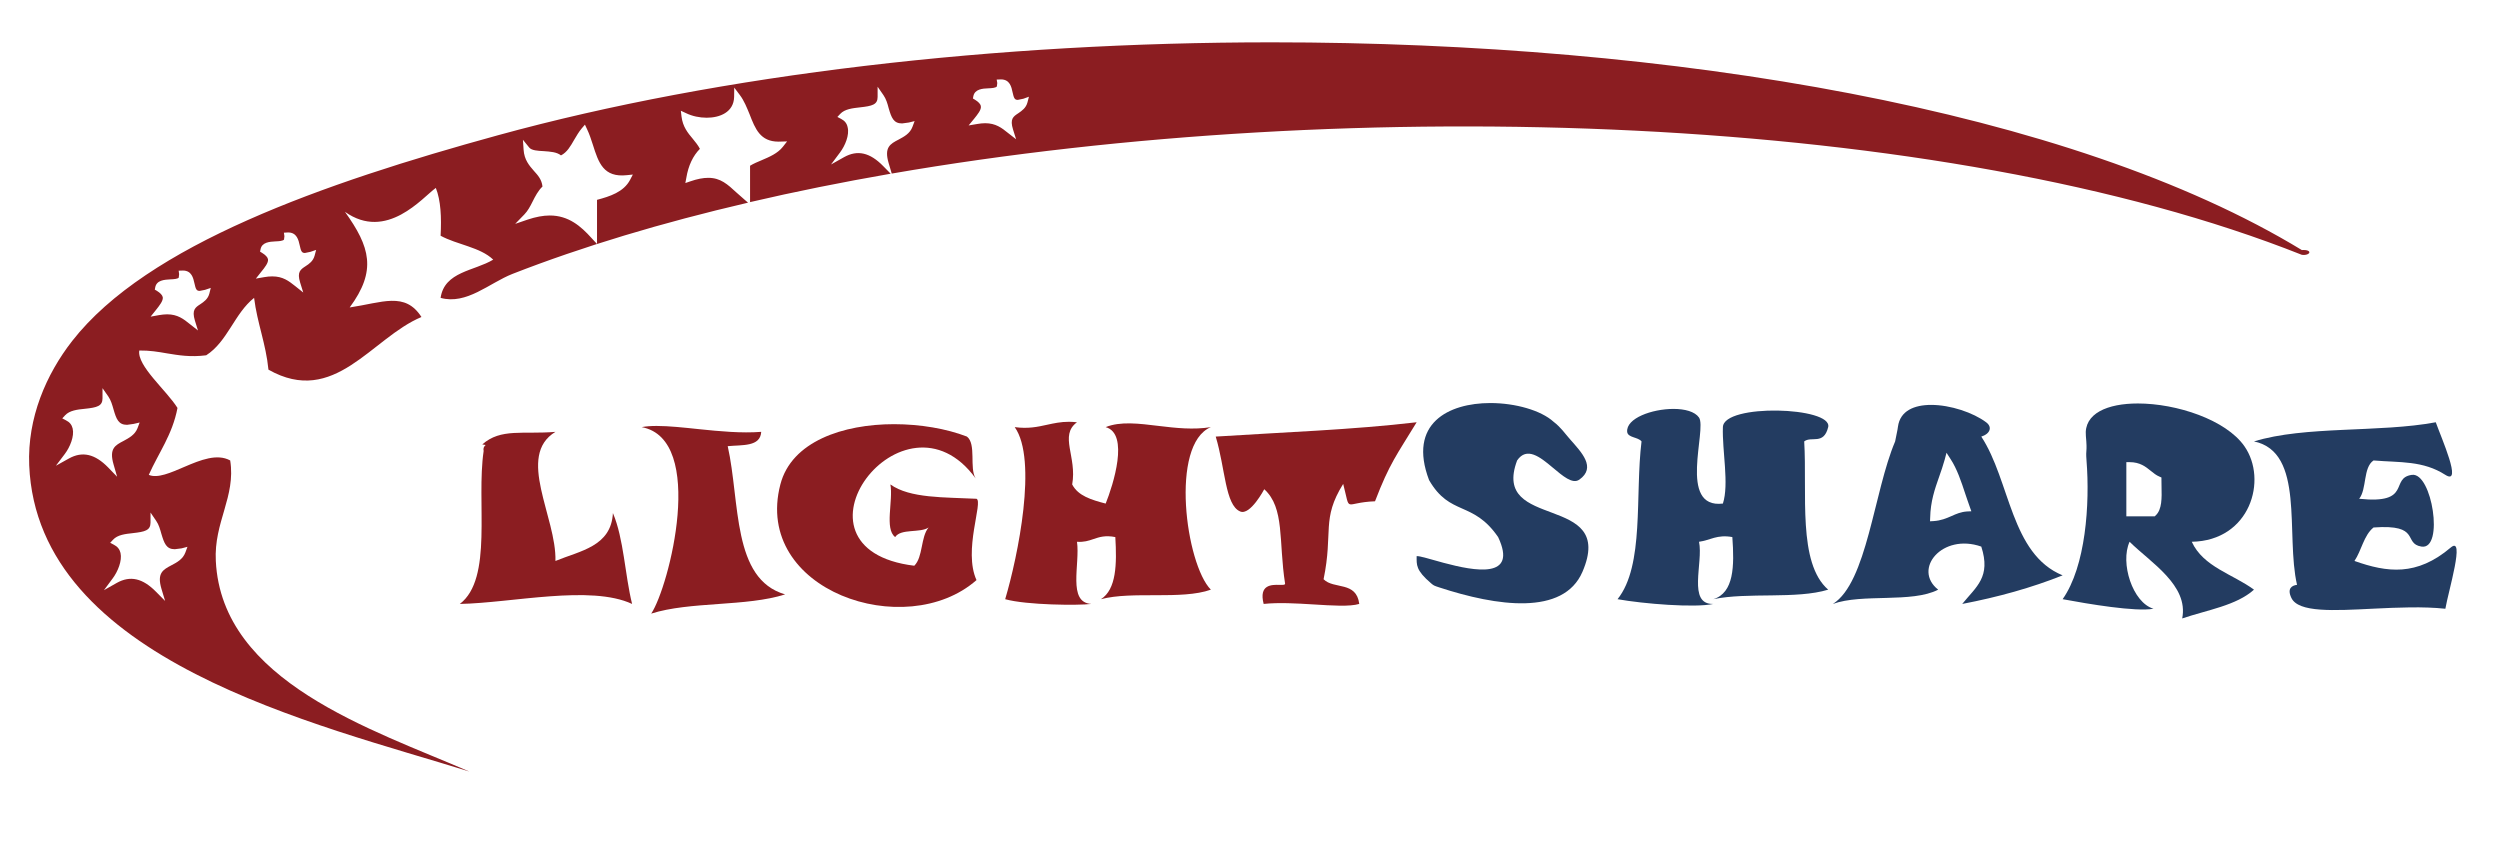 <?xml version="1.0" encoding="utf-8"?>
<!-- Generator: Adobe Illustrator 16.0.0, SVG Export Plug-In . SVG Version: 6.00 Build 0)  -->
<!DOCTYPE svg PUBLIC "-//W3C//DTD SVG 1.1//EN" "http://www.w3.org/Graphics/SVG/1.1/DTD/svg11.dtd">
<svg version="1.1" id="图层_1" xmlns="http://www.w3.org/2000/svg" xmlns:xlink="http://www.w3.org/1999/xlink" x="0px" y="0px"
	 width="254.545px" height="87.5px" viewBox="0 0 254.545 87.5" enable-background="new 0 0 254.545 87.5" xml:space="preserve">
<path fill="#8B1D21" d="M49.105,45.252c0.728,0.089,0,0,0.14,0.66c-0.774,5.228,0.976,12.985-2.425,15.58
	c5.308-0.1,13.307-1.971,17.539,0c-0.739-2.987-0.839-6.63-1.953-9.252c-0.18,3.403-3.327,3.834-5.852,4.876
	c0.12-4.456-4.034-10.701,0-13.146C53.276,44.247,50.987,43.574,49.105,45.252"/>
<path fill="#8B1D21" d="M65.333,43.488c6.625,1.244,2.795,16.276,0.972,18.989c3.939-1.257,9.706-0.694,13.635-1.958
	c-5.42-1.553-4.567-9.393-5.845-15.091c1.482-0.145,3.324,0.08,3.411-1.458c-2.024,0.158-4.244-0.058-6.328-0.273
	c-1.572-0.166-3.063-0.328-4.317-0.328C66.295,43.369,65.781,43.404,65.333,43.488"/>
<path fill="#8B1D21" d="M79.455,49.324c-2.806,10.81,12.761,16.082,19.97,9.739c-1.374-3.011,0.706-7.992,0-8.279
	c-3.234-0.166-6.775-0.028-8.767-1.46c0.305,1.642-0.621,4.526,0.486,5.359c0.58-0.891,2.541-0.389,3.405-0.977
	c-0.815,0.966-0.557,3.008-1.458,3.896c-14.072-1.719-1.071-18.983,6.249-8.888c-0.664-1.042,0.092-3.518-0.892-4.264
	c-2.08-0.803-4.743-1.26-7.418-1.262C85.839,43.19,80.592,44.944,79.455,49.324"/>
<path fill="#8B1D21" d="M123.782,44.452c0.979,3.239,0.957,6.979,2.489,7.624c1.025,0.446,2.453-2.265,2.453-2.265
	c2.101,1.909,1.445,5.288,2.12,9.608c0.016,0.146-0.229,0.138-0.562,0.131c-0.802-0.017-2.129-0.045-1.619,1.941
	c1.533-0.162,3.355-0.054,5.047,0.05c1.942,0.12,3.702,0.241,4.687-0.05c-0.296-2.351-2.581-1.453-3.633-2.513
	c0.999-4.84-0.243-6.107,1.996-9.709c0.793,3.058-0.023,1.892,3.241,1.771c1.486-3.876,2.216-4.719,4.239-8.047
	C137.708,43.762,130.646,44.01,123.782,44.452"/>
<path fill="#233C61" d="M229.497,44.944c5.23,1.091,3.197,9.465,4.382,14.603c-0.483,0.059-1.049,0.339-0.578,1.326
	c0.707,1.512,4.302,1.305,8.369,1.1c2.452-0.118,5.065-0.234,7.312,0.009c0.31-1.805,2.048-7.505,0.542-6.229
	c-3.465,2.934-6.456,2.545-9.798,1.363c0.722-1.063,0.949-2.616,1.943-3.409c4.887-0.358,2.972,1.635,4.876,1.945
	c1.172,0.193,1.446-1.722,1.158-3.644c-0.277-1.901-1.102-3.8-2.127-3.659c-2.302,0.323,0.086,3.015-5.37,2.435
	c0.792-0.996,0.387-3.188,1.463-3.901c2.708,0.227,5.024,0,7.312,1.467c1.787,1.139-0.423-3.792-0.976-5.355
	C242.266,44.068,234.704,43.337,229.497,44.944"/>
<path fill="#8B1D21" d="M106.609,43.249c-0.968,0.213-1.92,0.425-3.292,0.239c2.352,3.313,0.324,13.151-0.971,17.521
	c2.178,0.606,7.472,0.647,8.774,0.483c-2.457-0.136-1.135-4.048-1.463-6.33c0.698,0.052,1.177-0.104,1.669-0.273
	c0.602-0.205,1.212-0.41,2.234-0.205c0.163,2.767,0.108,5.316-1.464,6.325c3.196-0.852,8.192,0.093,11.191-0.97
	c-2.552-2.589-4.197-14.798,0-16.551c-1.781,0.291-3.582,0.088-5.292-0.119c-2.038-0.248-3.921-0.489-5.417,0.119
	c2.431,0.675,0.761,5.896,0,7.785c-1.417-0.373-2.802-0.768-3.41-1.949c0.511-2.809-1.345-4.986,0.487-6.33
	c-0.286-0.03-0.555-0.05-0.811-0.05C107.999,42.944,107.306,43.098,106.609,43.249"/>
<path fill="#233C61" d="M165.675,43.971c0.069,0.611,1.109,0.514,1.463,0.974c-0.675,5.484,0.306,12.627-2.442,16.064
	c2.634,0.471,7.868,0.896,9.751,0.483c-2.672,0.069-1-4.197-1.456-6.33c1.14-0.153,1.828-0.764,3.393-0.479
	c0.213,2.966,0.169,5.677-1.937,6.325c3.5-0.729,8.45,0.021,11.696-0.97c-3.131-2.716-2.125-9.813-2.442-15.095
	c0.73-0.572,1.988,0.403,2.442-1.456c0.476-2.066-10.643-2.424-10.721,0c-0.083,2.433,0.647,5.793,0,7.785
	c-4.622,0.557-1.601-7.546-2.431-8.76c-0.428-0.61-1.444-0.878-2.602-0.878C168.205,41.636,165.553,42.587,165.675,43.971"/>
<path fill="#233C61" d="M145.504,48.88c2.143,3.714,4.453,2.062,7.033,5.804c2.028,4.307-2.383,3.466-5.539,2.625
	c-1.336-0.36-2.448-0.719-2.758-0.684c0,0.896-0.105,1.421,1.477,2.773c0.273,0.227,0.273,0.227,0.82,0.409
	c5.85,1.918,12.651,2.923,14.589-1.594c3.475-8.088-9.373-4.098-6.656-11.331c0.98-1.43,2.331-0.362,3.596,0.703
	c1.046,0.871,2.035,1.747,2.74,1.249c1.747-1.238,0.225-2.774-0.97-4.133c-0.51-0.573-0.875-1.153-1.655-1.758
	c-1.272-1.155-3.875-1.906-6.436-1.906C147.486,41.038,143.32,43.113,145.504,48.88"/>
<path fill="#8B1D21" d="M99.425,48.835c-0.029-0.037-0.062-0.078-0.084-0.119C99.363,48.759,99.396,48.798,99.425,48.835"/>
<path fill="#8B1D21" d="M50.709,13.769c22.712-6.237,50.798-9.459,78.789-9.459c40.769,0,81.335,6.835,104.869,21.15
	c0.583-0.034,0.792,0.112,0.765,0.253c-0.031,0.148-0.337,0.293-0.765,0.232C197.8,11.411,137.885,9.526,90.795,17.673l-0.316-1.072
	c-0.473-1.604,0.155-1.945,1.032-2.398c0.537-0.289,1.139-0.602,1.395-1.289l0.219-0.585l-0.597,0.148l-0.684,0.091
	c-0.866,0-1.081-0.589-1.364-1.56c-0.119-0.472-0.263-0.939-0.528-1.321L89.357,8.83v1.042c0,0.784-0.55,0.923-1.796,1.059
	c-0.756,0.086-1.55,0.168-2.014,0.669l-0.287,0.308l0.384,0.199c0.368,0.193,0.583,0.461,0.661,0.85
	c0.2,0.791-0.26,1.887-0.775,2.566l-0.916,1.225l1.33-0.748c1.364-0.76,2.635-0.477,3.994,0.923l0.751,0.764
	c-4.931,0.858-9.714,1.818-14.318,2.892v-3.703c0.355-0.22,0.766-0.39,1.193-0.569c0.795-0.338,1.614-0.688,2.148-1.36l0.429-0.55
	l-0.867,0.025c-1.859,0-2.371-1.287-2.949-2.782c-0.283-0.682-0.557-1.389-0.998-1.969l-0.566-0.751l-0.013,0.949
	c-0.037,1.562-1.464,2.118-2.787,2.118c-0.734,0-1.48-0.159-2.106-0.464l-0.533-0.246l0.068,0.58
	c0.128,1.058,0.648,1.681,1.158,2.289c0.264,0.325,0.523,0.636,0.715,1.009c-0.701,0.71-1.176,1.699-1.38,2.941l-0.102,0.542
	l0.52-0.177c0.699-0.244,1.295-0.354,1.814-0.354c1.25,0,1.96,0.656,2.881,1.506c0.265,0.241,0.544,0.492,0.835,0.735l0.333,0.287
	c-8.753,2.038-16.854,4.466-23.999,7.259c-2.352,0.93-4.659,3.166-7.303,2.436c0.392-2.689,3.438-2.732,5.356-3.893
	c-1.318-1.275-3.678-1.517-5.356-2.434c0.099-1.887,0.021-3.591-0.487-4.869c-1.341,0.957-5.001,5.458-9.254,2.431
	c2.561,3.575,3.26,5.984,0.483,9.739c3.318-0.489,5.635-1.633,7.308,0.973c-5.092,2.129-8.852,9.17-15.578,5.361
	c-0.263-2.663-1.14-4.721-1.462-7.309c-1.998,1.583-2.703,4.455-4.878,5.847c-1.6,0.203-2.795,0-3.998-0.198
	c-0.885-0.153-1.764-0.305-2.814-0.289c-0.244,1.56,2.759,4.041,3.89,5.847c-0.514,2.724-1.924,4.567-2.922,6.815
	c0.889,0.382,2.233-0.216,3.651-0.826c1.6-0.686,3.311-1.372,4.638-0.641c0.586,3.692-1.675,6.278-1.464,10.233
	c0.602,12.313,15.951,17.165,25.816,21.442C32.384,73.74,3.795,67.294,2.974,47.368c-0.195-4.816,1.719-9.241,4.376-12.651
	C14.987,24.942,32.925,18.651,50.709,13.769 M10.584,60.09l1.313-0.743c1.369-0.764,2.634-0.475,3.999,0.916l0.916,0.926
	l-0.373-1.236c-0.476-1.617,0.159-1.943,1.03-2.406c0.534-0.281,1.145-0.6,1.404-1.29l0.214-0.582l-0.598,0.157l-0.692,0.088
	c-0.867,0-1.075-0.597-1.367-1.569c-0.127-0.458-0.26-0.937-0.524-1.312l-0.58-0.854v1.038c-0.012,0.784-0.557,0.918-1.804,1.059
	c-0.766,0.084-1.555,0.168-2.016,0.675l-0.287,0.309l0.373,0.196c0.37,0.186,0.588,0.459,0.679,0.837
	c0.181,0.789-0.277,1.889-0.783,2.573L10.584,60.09z M5.692,47.42l1.331-0.74c1.367-0.759,2.649-0.461,3.998,0.926l0.903,0.936
	l-0.361-1.255c-0.469-1.615,0.156-1.945,1.027-2.398c0.533-0.291,1.144-0.608,1.412-1.29l0.216-0.58l-0.608,0.141l-0.674,0.095
	c-0.875,0-1.093-0.593-1.373-1.562c-0.131-0.464-0.268-0.938-0.529-1.319l-0.596-0.854v1.035c0,0.785-0.542,0.937-1.801,1.067
	c-0.747,0.073-1.546,0.164-2.006,0.66L6.34,42.598L6.723,42.8c0.368,0.18,0.586,0.453,0.674,0.826
	c0.187,0.796-0.272,1.894-0.792,2.586L5.692,47.42z M15.334,32.241l0.852-0.155c0.287-0.048,0.569-0.082,0.83-0.082
	c1.071,0,1.682,0.482,2.316,0.994l0.825,0.649l-0.312-1.003c-0.331-1.092,0.038-1.34,0.557-1.674
	c0.357-0.241,0.763-0.514,0.912-1.069l0.147-0.587l-0.58,0.196l-0.547,0.109c-0.323,0-0.405-0.161-0.538-0.78
	c-0.114-0.518-0.279-1.292-1.167-1.292l-0.437,0.013l0.045,0.352l-0.037,0.354c-0.119,0.144-0.52,0.163-0.87,0.179
	c-0.588,0.034-1.391,0.075-1.527,0.821l-0.041,0.225l0.2,0.114c0.369,0.23,0.561,0.439,0.611,0.655
	c0.055,0.358-0.323,0.835-0.702,1.31L15.334,32.241z M26.051,28.367l0.853-0.15c0.287-0.052,0.568-0.076,0.82-0.076
	c1.081,0,1.683,0.475,2.321,0.979l0.83,0.664l-0.315-1.014c-0.336-1.085,0.036-1.328,0.556-1.669
	c0.365-0.235,0.766-0.514,0.917-1.072l0.155-0.586l-0.579,0.198l-0.561,0.116c-0.319,0-0.402-0.168-0.534-0.783
	c-0.114-0.52-0.284-1.307-1.176-1.307l-0.433,0.023l0.054,0.358l-0.042,0.348c-0.126,0.138-0.519,0.17-0.875,0.181
	c-0.583,0.032-1.381,0.078-1.517,0.815l-0.046,0.23l0.196,0.119c0.361,0.222,0.57,0.441,0.611,0.653
	c0.06,0.355-0.324,0.837-0.696,1.292L26.051,28.367z M58.458,14.241c-0.369,0.643-0.719,1.266-1.339,1.581
	c-0.438-0.352-1.108-0.384-1.755-0.434c-0.611-0.028-1.24-0.069-1.478-0.364l-0.643-0.794l0.069,1.014
	c0.068,1.037,0.588,1.624,1.048,2.152c0.428,0.47,0.798,0.889,0.875,1.596c-0.447,0.427-0.734,0.99-1.008,1.533
	c-0.246,0.496-0.493,0.953-0.833,1.303l-0.939,0.967l1.28-0.44c0.813-0.27,1.563-0.414,2.244-0.414c1.918,0,3.172,1.103,4.23,2.275
	l0.579,0.626v-4.495c1.299-0.347,2.712-0.789,3.369-2.04l0.278-0.535l-0.603,0.063c-2.393,0.261-2.889-1.274-3.463-3.086
	c-0.173-0.537-0.355-1.098-0.598-1.601l-0.213-0.457l-0.325,0.378C58.934,13.424,58.696,13.84,58.458,14.241 M98.622,12.772
	l0.862-0.145c0.282-0.048,0.561-0.082,0.816-0.082c1.085,0,1.7,0.479,2.33,0.99l0.829,0.646l-0.315-1
	c-0.332-1.079,0.014-1.308,0.553-1.661c0.355-0.246,0.765-0.524,0.915-1.085l0.152-0.587l-0.566,0.205l-0.569,0.117
	c-0.315,0-0.397-0.162-0.533-0.785c-0.107-0.524-0.276-1.299-1.173-1.299l-0.441,0.016l0.058,0.354l-0.04,0.345
	c-0.119,0.153-0.517,0.177-0.871,0.192c-0.578,0.023-1.381,0.071-1.527,0.811l-0.04,0.225l0.195,0.116
	c0.369,0.225,0.582,0.451,0.61,0.664c0.076,0.35-0.336,0.85-0.692,1.294L98.622,12.772z"/>
<path fill="#233C61" d="M193.247,43.437c0.22-1.609,1.651-2.211,3.383-2.211c1.956,0,4.284,0.787,5.593,1.769
	c0.683,0.503,0.375,1.195-0.492,1.458c2.963,4.512,2.978,11.952,8.282,14.129c-3.136,1.253-6.56,2.208-10.224,2.911
	c1.431-1.762,2.945-2.739,1.942-5.84c-3.975-1.4-7.03,2.301-4.39,4.387c-2.68,1.387-7.746,0.364-10.722,1.453
	c3.487-2.193,4.163-11.415,6.34-16.548C193.265,43.363,193.197,43.844,193.247,43.437 M196.511,53.077l0.351-0.02
	c0.767-0.048,1.3-0.28,1.838-0.514c0.483-0.218,0.957-0.425,1.586-0.468l0.433-0.018l-0.146-0.409
	c-0.169-0.446-0.305-0.904-0.47-1.361c-0.411-1.251-0.837-2.54-1.517-3.573l-0.397-0.615l-0.185,0.701
	c-0.169,0.608-0.371,1.195-0.572,1.76c-0.428,1.215-0.875,2.489-0.907,4.167L196.511,53.077z"/>
<path fill="#233C61" d="M212.38,44.394c-0.228-2.308,2.215-3.313,5.292-3.313c3.953,0,8.958,1.656,10.846,4.348
	c2.401,3.432,0.586,9.63-5.357,9.733c1.176,2.568,4.188,3.293,6.335,4.877c-1.794,1.617-4.758,2.063-7.31,2.931
	c0.682-3.38-3.228-5.7-5.356-7.808c-0.985,2.146,0.305,6.194,2.434,6.819c-1.807,0.335-6.652-0.489-9.251-0.973
	c2.346-3.327,2.787-9.668,2.431-14.126C212.343,45.571,212.545,46.201,212.38,44.394 M216.5,52.572h2.891l0.095-0.091
	c0.652-0.602,0.624-1.783,0.597-2.918l-0.009-0.725v-0.22l-0.191-0.084c-0.337-0.139-0.607-0.354-0.895-0.592
	c-0.52-0.42-1.092-0.888-2.164-0.888H216.5V52.572z"/>
</svg>

